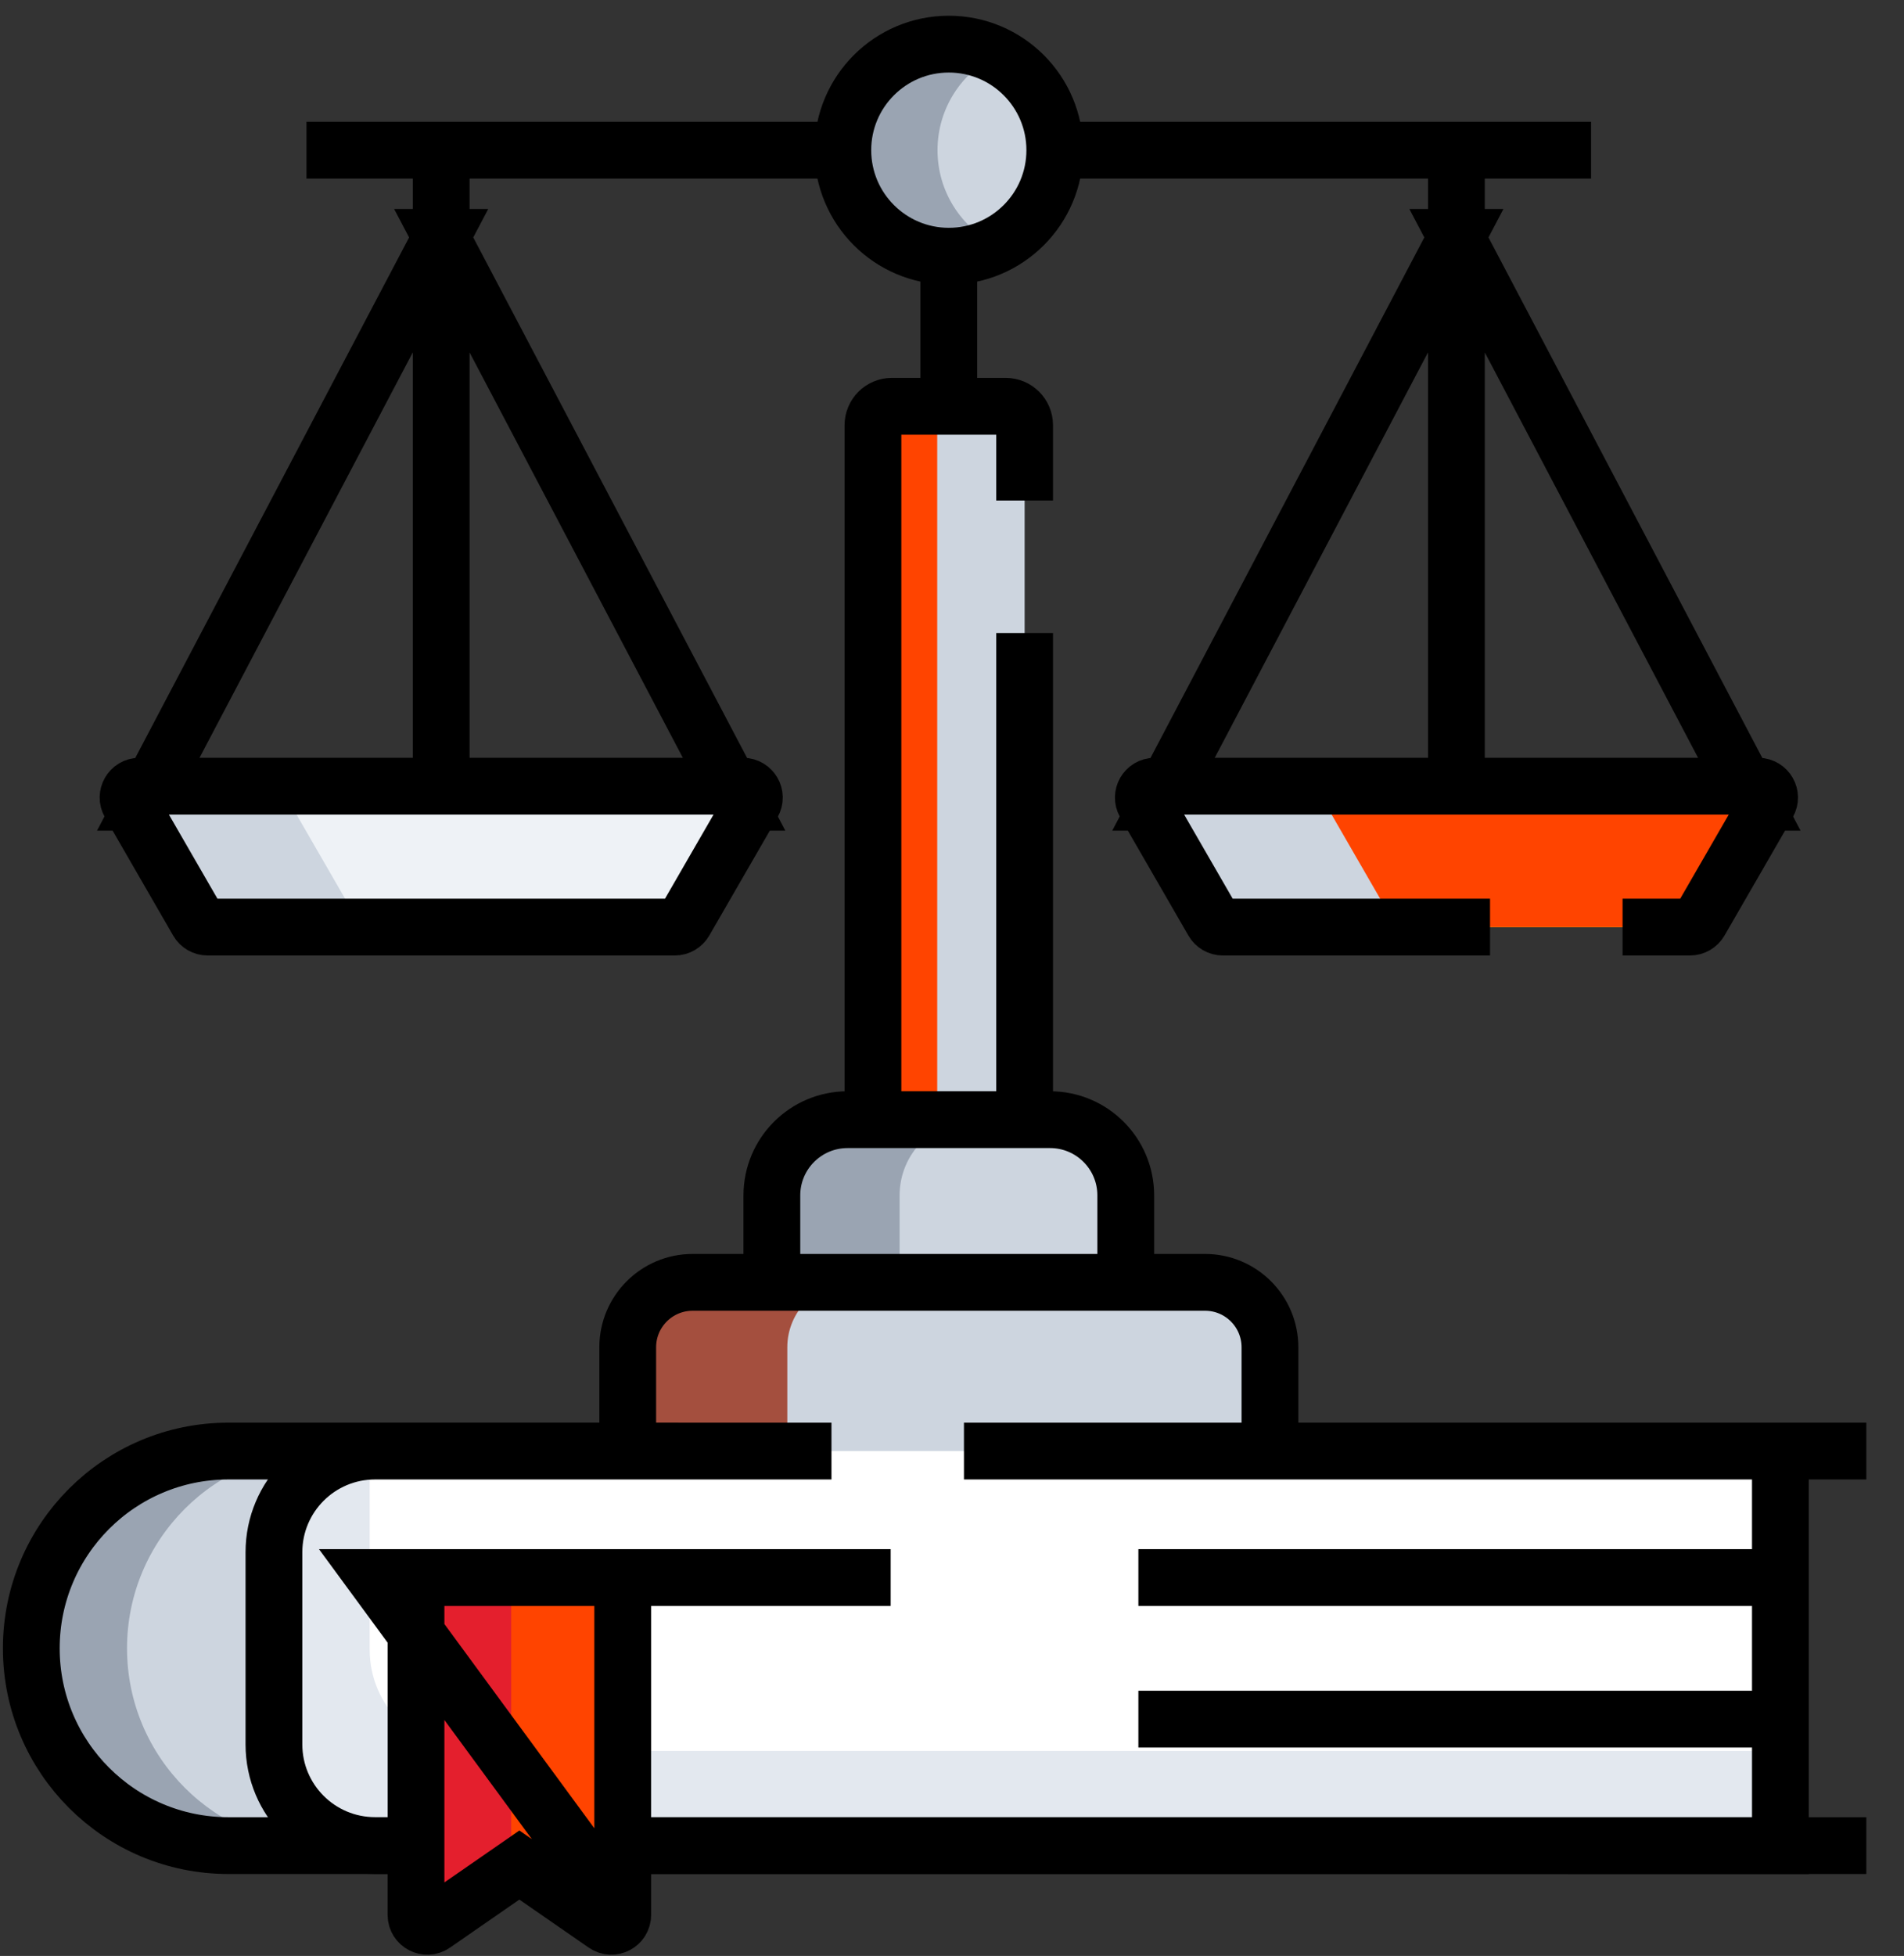 <svg width="112" height="115" viewBox="0 0 112 115" fill="none" xmlns="http://www.w3.org/2000/svg">
<rect x="0" y="0" width="112" height="115" fill="#333333" stroke="none"/>
<g clip-path="url(#clip0_757_19826)">
<mask id="mask0_757_19826" style="mask-type:luminance" maskUnits="userSpaceOnUse" x="0" y="0" width="112" height="115">
<path d="M111.625 0.927H0V114.927H111.625V0.927Z" fill="white"/>
</mask>
<g mask="url(#mask0_757_19826)">
<path d="M25.953 13.957L8.473 47.168H43.43L25.95 13.957H25.953ZM25.953 13.957V8.83V47.171" stroke="black" stroke-width="3.34" strokeLinecap="round" strokeLinejoin="round"/>
<path d="M7.624 47.227L11.634 54.174C11.753 54.382 11.973 54.507 12.213 54.507H39.695C39.933 54.507 40.155 54.379 40.274 54.174L44.285 47.227C44.543 46.782 44.219 46.224 43.706 46.224H8.2C7.686 46.224 7.365 46.782 7.624 47.227Z" fill="#FED402"/>
<path d="M85.672 13.957L68.192 47.168H103.149L85.669 13.957H85.672ZM85.672 13.957V8.83V47.171" stroke="black" stroke-width="3.34" strokeLinecap="round" strokeLinejoin="round"/>
</g>
<path d="M67.343 47.228L71.354 54.174C71.473 54.382 71.692 54.507 71.933 54.507H99.415C99.652 54.507 99.875 54.379 99.993 54.174L104.004 47.228C104.263 46.782 103.939 46.224 103.425 46.224H67.922C67.409 46.224 67.088 46.782 67.343 47.228Z" fill="#FED402"/>
<path d="M7.624 47.228L11.634 54.174C11.753 54.382 11.973 54.507 12.213 54.507H39.695C39.933 54.507 40.155 54.379 40.274 54.174L44.285 47.228C44.543 46.782 44.219 46.224 43.706 46.224H8.2C7.686 46.224 7.365 46.782 7.624 47.228Z" fill="#EEF2F6"/>
<path d="M21.069 54.171L17.058 47.224C16.8 46.779 17.121 46.221 17.637 46.221H8.203C7.689 46.221 7.366 46.779 7.624 47.224L11.635 54.171C11.753 54.379 11.973 54.504 12.213 54.504H21.648C21.411 54.504 21.191 54.376 21.069 54.171Z" fill="#CDD5DF"/>
<path d="M7.624 47.228L11.634 54.174C11.753 54.382 11.973 54.507 12.213 54.507H39.695C39.933 54.507 40.155 54.379 40.274 54.174L44.285 47.228C44.543 46.782 44.219 46.224 43.706 46.224H8.2C7.686 46.224 7.365 46.782 7.624 47.228Z" stroke="black" stroke-width="3.34" strokeLinecap="round" strokeLinejoin="round"/>
<path d="M67.343 47.228L71.354 54.174C71.473 54.382 71.692 54.507 71.933 54.507H99.415C99.652 54.507 99.875 54.379 99.993 54.174L104.004 47.228C104.263 46.782 103.939 46.224 103.425 46.224H67.922C67.409 46.224 67.088 46.782 67.343 47.228Z" fill="#FF4400"/>
<path d="M81.955 54.171L77.945 47.224C77.686 46.779 78.007 46.221 78.523 46.221H67.922C67.409 46.221 67.088 46.779 67.343 47.224L71.354 54.171C71.473 54.379 71.692 54.504 71.933 54.504H82.534C82.297 54.504 82.074 54.376 81.955 54.171Z" fill="#CDD5DF"/>
<path d="M95.445 54.507H99.415C99.652 54.507 99.872 54.379 99.993 54.174L104.004 47.227C104.262 46.782 103.939 46.224 103.425 46.224H67.922C67.408 46.224 67.088 46.782 67.343 47.227L71.354 54.174C71.473 54.382 71.692 54.507 71.93 54.507H87.649M55.812 72.501V7.877" stroke="black" stroke-width="3.34" strokeLinecap="round" strokeLinejoin="round"/>
<path d="M60.272 68.689H51.35V25C51.35 24.386 51.846 23.887 52.464 23.887H59.158C59.773 23.887 60.272 24.386 60.272 25V68.689Z" fill="#CDD5DF"/>
<path d="M56.243 23.887H52.467C51.849 23.887 51.353 24.386 51.353 25V68.689H55.13V25C55.13 24.386 55.628 23.887 56.243 23.887Z" fill="#FF4400"/>
<path d="M60.272 29.427V25C60.272 24.386 59.773 23.887 59.158 23.887H52.464C51.846 23.887 51.35 24.386 51.35 25V68.689H60.272V37.22M18.029 8.83H93.593" stroke="black" stroke-width="3.34" strokeLinecap="round" strokeLinejoin="round"/>
<path d="M62.047 8.83C62.047 12.273 59.256 15.064 55.812 15.064C52.369 15.064 49.578 12.273 49.578 8.83C49.578 5.386 52.369 2.595 55.812 2.595C59.256 2.595 62.047 5.386 62.047 8.83Z" fill="#CDD5DF"/>
<path d="M55.148 8.83C55.148 6.389 56.552 4.276 58.597 3.251C57.733 2.818 56.78 2.595 55.815 2.595C52.372 2.595 49.581 5.386 49.581 8.83C49.581 12.273 52.372 15.064 55.815 15.064C56.816 15.064 57.76 14.826 58.597 14.408C56.552 13.384 55.148 11.273 55.148 8.83Z" fill="#9AA4B2"/>
<path d="M62.047 8.83C62.047 12.273 59.256 15.064 55.812 15.064C52.369 15.064 49.578 12.273 49.578 8.83C49.578 5.386 52.369 2.595 55.812 2.595C59.256 2.595 62.047 5.386 62.047 8.83Z" stroke="black" stroke-width="3.34" strokeLinecap="round" strokeLinejoin="round"/>
<path d="M66.221 77.776H45.404V70.283C45.404 67.822 47.399 65.83 49.857 65.83H61.768C64.226 65.83 66.221 67.822 66.221 70.283V77.776Z" fill="#CDD5DF"/>
<path d="M57.371 65.827H49.857C47.399 65.827 45.404 67.819 45.404 70.28V77.773H52.918V70.28C52.918 67.819 54.91 65.827 57.371 65.827Z" fill="#9AA4B2"/>
<path d="M66.221 77.776H45.404V70.283C45.404 67.822 47.399 65.83 49.857 65.83H61.768C64.226 65.83 66.221 67.822 66.221 70.283V77.776Z" stroke="black" stroke-width="3.34" strokeLinecap="round" strokeLinejoin="round"/>
<path d="M74.7 87.101H36.925V79.213C36.925 77.105 38.635 75.395 40.743 75.395H70.885C72.993 75.395 74.703 77.102 74.703 79.213V87.101H74.7Z" fill="#CDD5DF"/>
<path d="M50.13 75.395H40.74C38.632 75.395 36.922 77.102 36.922 79.213V87.101H46.312V79.213C46.312 77.105 48.02 75.395 50.13 75.395Z" fill="#A44F3E"/>
<path d="M74.7 94.442H36.925V79.213C36.925 77.105 38.635 75.395 40.743 75.395H70.885C72.993 75.395 74.703 77.102 74.703 79.213V94.442H74.7Z" stroke="black" stroke-width="3.34" strokeLinecap="round" strokeLinejoin="round"/>
<path d="M104.729 108.511H13.437C7.033 108.511 1.841 103.319 1.841 96.912C1.841 90.506 7.033 85.314 13.437 85.314H104.729V108.508V108.511Z" fill="#CDD5DF"/>
<path d="M7.472 96.912C7.472 90.506 12.665 85.314 19.071 85.314H13.437C7.033 85.314 1.838 90.506 1.838 96.912C1.838 103.319 7.03 108.508 13.437 108.508H19.071C12.668 108.508 7.472 103.316 7.472 96.912Z" fill="#9AA4B2"/>
<path d="M104.729 108.511H13.437C7.033 108.511 1.841 103.319 1.841 96.912C1.841 90.506 7.033 85.314 13.437 85.314H39.559L104.729 108.508V108.511Z" stroke="black" stroke-width="3.34" strokeLinecap="round" strokeLinejoin="round"/>
<path d="M16.114 91.263V102.562C16.114 105.845 18.777 108.508 22.061 108.508H104.729V85.314H22.061C18.777 85.314 16.114 87.976 16.114 91.263Z" fill="white"/>
<path d="M27.692 102.942C24.409 102.942 21.746 100.279 21.746 96.996V85.697C21.746 85.572 21.752 85.447 21.758 85.325C18.614 85.483 16.111 88.083 16.111 91.266V102.565C16.111 105.848 18.774 108.511 22.058 108.511H104.726V102.945H27.692V102.942Z" fill="#E3E8EF"/>
<path d="M48.91 85.314H22.061C18.777 85.314 16.114 87.976 16.114 91.263V102.562C16.114 105.845 18.777 108.508 22.061 108.508H104.729V85.314H56.703M92.239 85.314H109.784M92.239 108.511H109.784M66.963 92.75H104.135" stroke="black" stroke-width="3.34" strokeLinecap="round" strokeLinejoin="round"/>
<path d="M36.631 112.587V92.75H24.471V112.587C24.471 113.128 25.077 113.442 25.519 113.137L30.551 109.654L35.584 113.137C36.026 113.442 36.631 113.125 36.631 112.587Z" fill="#FF4400"/>
<path d="M30.07 92.75H24.474V112.587C24.474 113.125 25.08 113.442 25.522 113.137L30.07 109.987V92.747V92.75Z" fill="#E41F2D"/>
<path d="M36.631 112.587V92.75H24.471V112.587C24.471 113.128 25.077 113.442 25.519 113.137L30.551 109.654L35.583 113.137C36.026 113.442 36.631 113.125 36.631 112.587ZM36.631 112.587L22.061 92.75H52.392M66.963 101.075H104.135" stroke="black" stroke-width="3.34" strokeLinecap="round" strokeLinejoin="round"/>
</g>
<defs>
<clipPath id="clip0_757_19826">
<rect width="111.625" height="114" fill="white" transform="translate(0 0.927)"/>
</clipPath>
</defs>
</svg>
